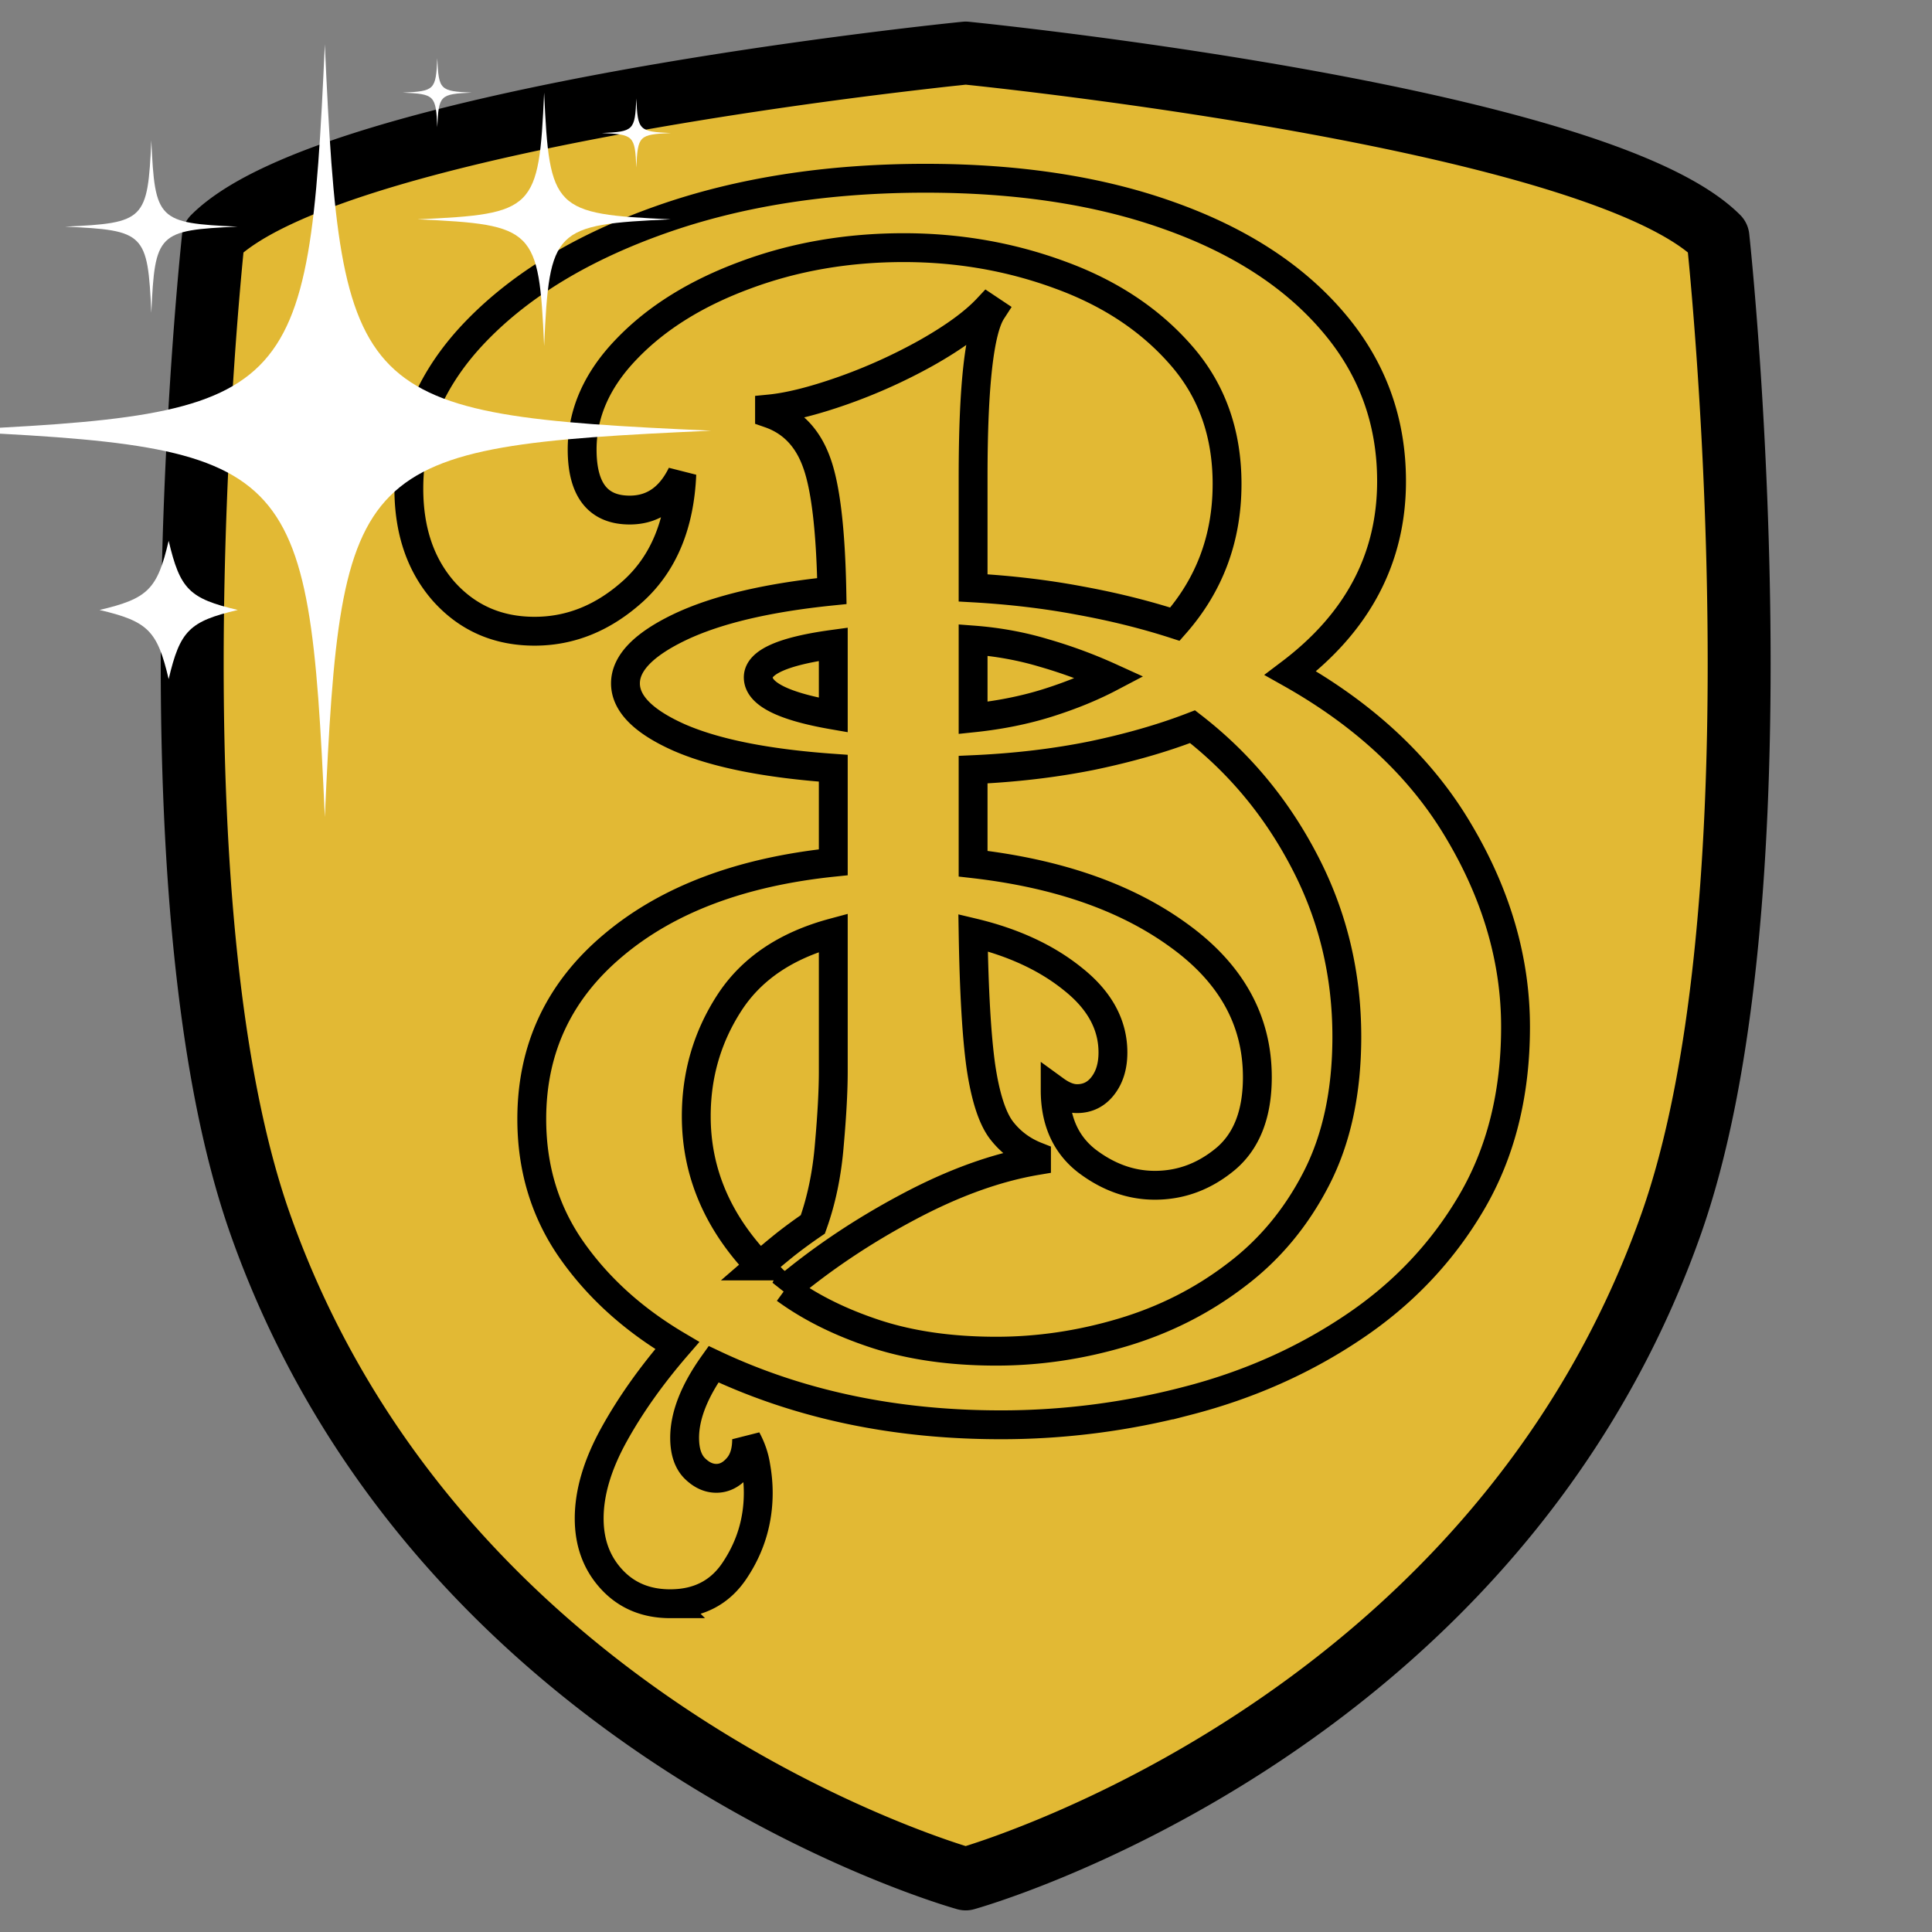 <?xml version="1.0" encoding="UTF-8"?>
<svg data-bbox="-11.941 4.193 355.617 366.61" height="500" viewBox="0 0 375 375" width="500" xmlns="http://www.w3.org/2000/svg" data-type="ugc">
    <rect x="0" y="0" width="375" height="375" fill="#808080" stroke="none"/>
    <g>
        <defs>
            <clipPath id="899c29c5-60d5-43a9-8030-7700bf54132e">
                <path d="M31 4.148h313v366.75H31Zm0 0"/>
            </clipPath>
            <clipPath id="72b4b3a2-a766-452f-abed-3f861458512e">
                <path d="M0 8.605h138.059v150H0Zm0 0"/>
            </clipPath>
        </defs>
        <path d="M333.457 46.043c-23.578-23.574-146.016-35.742-146.016-35.742S64.996 22.469 41.418 46.043c0 0-13.793 126.867 9.129 191.645C85.53 336.555 187.44 364.695 187.44 364.695s101.903-28.14 136.891-127.007c22.922-64.778 9.125-191.645 9.125-191.645" fill="#e2b934"/>
        <g clip-path="url(#899c29c5-60d5-43a9-8030-7700bf54132e)">
            <path d="m333.457 46.043 4.316-4.316c-1.898-1.895-4.109-3.567-6.586-5.137-4.64-2.922-10.246-5.485-16.593-7.867-11.094-4.145-24.453-7.696-38.348-10.75-20.828-4.57-42.832-7.996-59.668-10.293-16.828-2.293-28.484-3.453-28.535-3.457a6 6 0 0 0-1.207 0c-.098.007-30.813 3.058-64.64 9.093-16.919 3.024-34.614 6.786-49.778 11.352-7.582 2.281-14.535 4.766-20.516 7.527-2.992 1.38-5.738 2.832-8.215 4.395-2.476 1.57-4.687 3.242-6.585 5.137a6.1 6.1 0 0 0-1.75 3.66c-.016.133-4.153 38.144-4.153 83.422 0 18.808.711 38.875 2.754 58.054 2.047 19.188 5.395 37.469 10.836 52.864 9.027 25.511 22.39 46.496 37.309 63.539 22.386 25.57 48.21 42.328 68.46 52.746 20.25 10.41 34.954 14.484 35.255 14.57a6.1 6.1 0 0 0 3.25 0c.402-.117 26.41-7.312 57.027-27.191 15.308-9.95 31.77-23.075 46.687-40.125 14.918-17.043 28.282-38.028 37.309-63.54 5.441-15.394 8.789-33.675 10.836-52.859 2.043-19.176 2.754-39.238 2.754-58.047 0-45.28-4.137-83.3-4.153-83.433a6.13 6.13 0 0 0-1.75-3.66zl-6.074.66.008.098c.23 2.129 4.074 38.86 4.07 82.02.004 18.492-.707 38.167-2.688 56.753-1.968 18.582-5.238 36.078-10.199 50.078-8.469 23.918-20.957 43.528-34.988 59.57-21.04 24.048-45.582 40.02-64.852 49.923-9.632 4.953-17.937 8.39-23.797 10.578a152 152 0 0 1-6.816 2.379 66 66 0 0 1-1.77.546c-.195.063-.34.102-.433.13l-.094.023-.015.008 1.05 3.78-1.047-3.78h-.003l1.05 3.78-1.047-3.78 1.63 5.886 1.62-5.886c-.386-.102-25.39-7.168-54.308-26.106-14.461-9.473-29.899-21.89-43.793-37.86-13.895-15.968-26.258-35.46-34.656-59.19-4.961-14-8.235-31.505-10.203-50.083-1.98-18.586-2.692-38.261-2.688-56.761 0-22.274 1.02-42.832 2.043-57.813a784 784 0 0 1 1.402-17.785c.192-2.106.352-3.738.461-4.844q.088-.832.13-1.25c.015-.144.023-.25.034-.316l.008-.098-6.074-.66 4.32 4.32c1.055-1.054 2.563-2.238 4.469-3.441 3.574-2.266 8.523-4.582 14.36-6.758 10.214-3.832 23.14-7.289 36.683-10.258 20.32-4.465 42.07-7.86 58.695-10.125a986 986 0 0 1 20.305-2.55c2.477-.29 4.434-.504 5.762-.641.668-.07 1.175-.13 1.52-.164.343-.031.511-.051.511-.051l-.602-6.074-.605 6.074s.11.016.332.031c3.508.36 34.105 3.57 66.488 9.5 16.188 2.965 32.824 6.614 46.617 10.864 6.891 2.12 13.075 4.394 18.063 6.738 2.496 1.172 4.684 2.36 6.508 3.523 1.828 1.164 3.273 2.309 4.289 3.332zl-6.074.66z" fill="#000000"/>
        </g>
        <path stroke-width="5.6" stroke="#000000" d="M130.082 311.283c-4.691 0-8.5-1.598-11.414-4.79-2.875-3.144-4.308-7.062-4.308-11.757q-.001-7.519 4.785-16.203c3.191-5.79 7.293-11.575 12.305-17.364q-12.85-7.588-20.579-18.664c-5.101-7.34-7.656-15.77-7.656-25.297q.001-20.443 15.793-33.703 15.794-13.336 42.73-16.137v-18.254q-19.348-1.366-29.878-5.949-10.458-4.645-10.457-10.527c0-3.918 3.531-7.567 10.594-10.938q10.667-5.063 29.468-6.973-.343-17.981-3.007-25.093-2.602-7.108-9.094-9.364v-.89q5.607-.548 14.015-3.485a105 105 0 0 0 16.407-7.386q8-4.513 11.898-8.68l.82.547q-3.625 5.602-3.625 32.2v21.534q10.941.615 20.715 2.461c6.52 1.188 12.672 2.711 18.461 4.582q10.116-11.484 10.118-27.21 0-14.835-8.957-25.024-8.956-10.253-23.383-15.52c-9.614-3.555-19.758-5.332-30.422-5.332q-16.477 0-30.766 5.332c-9.523 3.512-17.184 8.274-22.969 14.29q-8.683 8.956-8.683 19.554-.002 11.759 9.23 11.758 6.7 0 10.117-6.973-.614 14.562-9.297 22.563-8.683 7.929-19.281 7.93-10.664-.002-17.57-7.657-6.837-7.727-6.836-20.031 0-17.093 13.125-30.63 13.196-13.606 35.894-21.605 22.699-7.999 51.274-8c18.094 0 33.91 2.442 47.45 7.317q20.302 7.248 31.652 20.578 11.349 13.266 11.348 30.902 0 22.426-19.622 37.262c14.586 8.203 25.5 18.48 32.75 30.832q10.937 18.458 10.938 37.805 0 19.558-8.547 34.117c-5.695 9.708-13.355 17.774-22.969 24.204-9.617 6.468-20.351 11.234-32.203 14.289a142.7 142.7 0 0 1-36.234 4.648q-30.834-.001-55.72-11.762-5.606 7.863-5.605 14.29 0 3.897 1.914 5.878 1.982 1.986 4.238 1.985 2.255.001 4.036-1.985 1.844-1.979 1.843-5.605c.914 1.688 1.504 3.418 1.778 5.195q.48 2.668.48 5.196-.001 8.067-4.375 14.77-4.305 6.768-12.719 6.769Zm5.063-94.622c0 10.801 4.102 20.489 12.305 29.055a182 182 0 0 1 4.992-4.168 98 98 0 0 1 5.332-3.898c1.684-4.696 2.758-9.89 3.21-15.586q.756-8.55.755-14.086V181.04c-9.16 2.465-15.887 7-20.168 13.606q-6.427 9.916-6.426 22.015Zm12.031-85.183c0 3.187 4.852 5.628 14.563 7.312v-13.742q-14.565 1.984-14.563 6.43Zm5.266 118.75c4.875 3.559 10.707 6.45 17.5 8.684q10.254 3.351 23.45 3.351 12.305.001 24.476-3.625 12.168-3.62 21.945-11.074 9.845-7.382 15.723-18.871 5.883-11.486 5.883-27.48-.002-18.189-8.137-33.845-8.138-15.727-21.809-26.32-8.684 3.35-19.484 5.605-10.804 2.187-23.11 2.735v18.254q24.612 2.805 39.86 13.879 15.312 11.01 15.313 27.55 0 10.666-6.153 15.864-6.153 5.126-13.742 5.125-6.973.001-13.195-4.715-6.153-4.787-6.153-13.742 2.257 1.64 4.239 1.64 3.075 0 4.992-2.46 1.98-2.53 1.98-6.497 0-8.068-7.722-14.218-7.659-6.223-19.419-9.028.275 17.094 1.504 25.914 1.3 8.82 3.965 12.375 2.669 3.486 6.836 5.125v.82q-11.759 1.987-24.953 9.024-13.125 6.978-23.79 15.93Zm36.437-110.891c5.243-.547 10.094-1.527 14.563-2.938q6.699-2.12 12.031-4.921a93 93 0 0 0-12.785-4.72q-6.561-1.98-13.809-2.53Zm0 0" fill="none"/>
        <path d="M46.16 118.395c-9.41 2.21-11.207 4.007-13.422 13.418-2.21-9.41-4.008-11.208-13.418-13.418 9.41-2.215 11.207-4.008 13.418-13.422 2.215 9.414 4.008 11.207 13.422 13.422m0 0" fill="#ffffff"/>
        <g clip-path="url(#72b4b3a2-a766-452f-abed-3f861458512e)">
            <path d="M138.043 83.598c-69.348 3.117-71.875 5.644-74.992 74.992-3.117-69.348-5.645-71.875-74.992-74.992C57.406 80.48 59.934 77.953 63.05 8.605c3.117 69.348 5.644 71.875 74.992 74.993m0 0" fill="#ffffff"/>
        </g>
        <path d="M46.117 43.992c-15.488.696-16.05 1.258-16.746 16.746-.7-15.488-1.262-16.05-16.75-16.746 15.488-.699 16.05-1.262 16.75-16.75.695 15.488 1.258 16.051 16.746 16.75m0 0" fill="#ffffff"/>
        <path d="M130.21 42.57c-22.741 1.024-23.57 1.852-24.593 24.594-1.023-22.742-1.851-23.57-24.594-24.594 22.743-1.02 23.57-1.851 24.594-24.593 1.024 22.742 1.852 23.574 24.594 24.593m0 0" fill="#ffffff"/>
        <path d="M130.21 25.824c-6.194.278-6.42.504-6.698 6.7-.278-6.196-.504-6.422-6.7-6.7 6.196-.277 6.422-.504 6.7-6.699.277 6.195.504 6.422 6.699 6.7m0 0" fill="#ffffff"/>
        <path d="M91.574 17.977c-6.195.28-6.422.503-6.699 6.699-.277-6.196-.504-6.418-6.7-6.7 6.196-.277 6.423-.503 6.7-6.699.277 6.196.504 6.422 6.7 6.7m0 0" fill="#ffffff"/>
    </g>
</svg>
